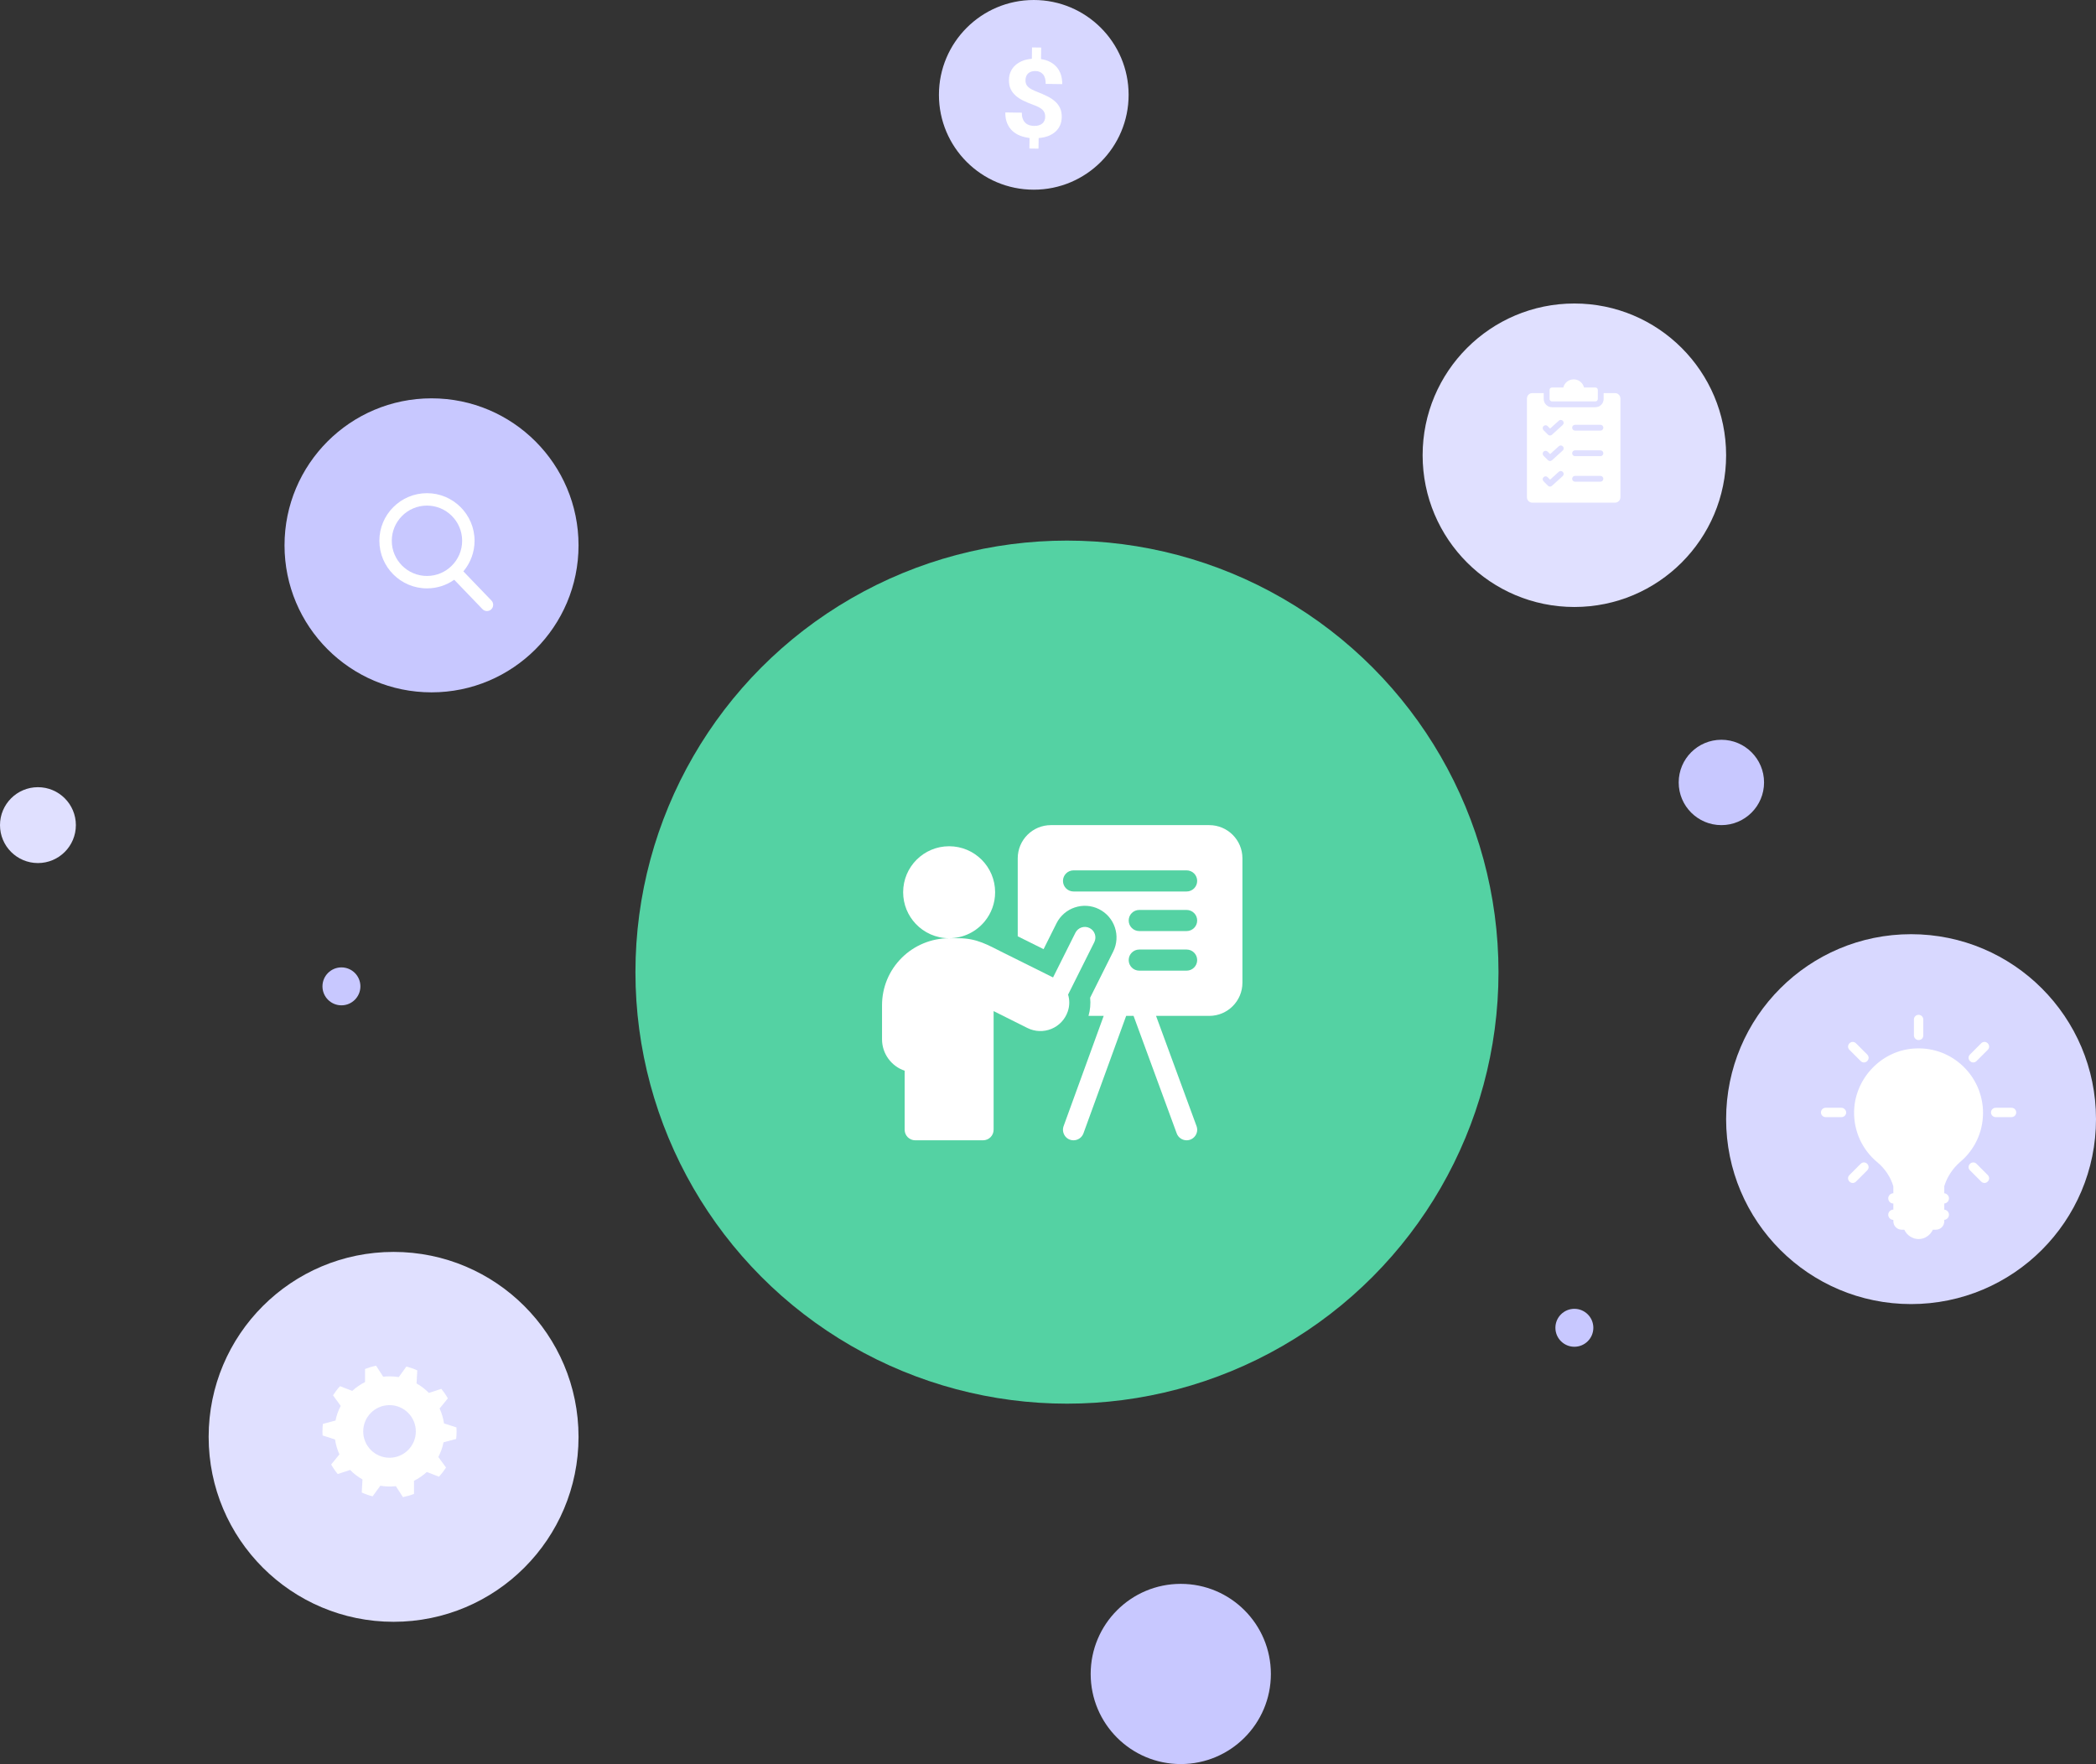 <svg width="221" height="186" viewBox="0 0 221 186" fill="none" xmlns="http://www.w3.org/2000/svg">
<rect x="0" y="0" width="221" height="186" fill="#333333" stroke="none"/>
<circle cx="201.5" cy="118" r="19.5" fill="#D8D8FF"/>
<circle cx="166" cy="48" r="16" fill="#E0E0FF"/>
<circle cx="4" cy="87" r="4" fill="#E0E0FF"/>
<circle cx="41.5" cy="151.5" r="19.5" fill="#E0E0FF"/>
<circle cx="45.5" cy="57.5" r="15.5" fill="#C8C8FF"/>
<circle cx="124.5" cy="176.5" r="9.5" fill="#C8C8FF"/>
<circle cx="181.5" cy="82.5" r="4.5" fill="#C8C8FF"/>
<circle cx="36" cy="104" r="2" fill="#C8C8FF"/>
<circle cx="166" cy="140" r="2" fill="#C8C8FF"/>
<circle cx="109" cy="10" r="10" fill="#D7D7FF"/>
<circle cx="112.5" cy="102.5" r="45.5" fill="#54D2A3"/>
<path d="M110.204 12.332C110.206 12.175 110.186 12.036 110.144 11.916C110.102 11.796 110.031 11.686 109.932 11.587C109.832 11.489 109.705 11.396 109.547 11.312C109.389 11.227 109.197 11.144 108.969 11.062C108.576 10.918 108.22 10.768 107.901 10.612C107.582 10.457 107.308 10.277 107.082 10.076C106.856 9.875 106.681 9.641 106.558 9.374C106.435 9.107 106.377 8.79 106.382 8.424C106.386 8.106 106.446 7.817 106.563 7.557C106.679 7.297 106.844 7.071 107.056 6.88C107.268 6.688 107.521 6.534 107.814 6.417C108.107 6.3 108.435 6.227 108.798 6.199L108.816 5L109.781 5.014L109.763 6.23C110.109 6.28 110.42 6.377 110.7 6.518C110.98 6.661 111.217 6.843 111.41 7.067C111.603 7.29 111.752 7.553 111.854 7.855C111.956 8.158 112.004 8.496 112 8.87L110.256 8.844C110.263 8.396 110.168 8.059 109.972 7.834C109.776 7.609 109.511 7.494 109.178 7.489C108.997 7.486 108.841 7.51 108.709 7.558C108.578 7.607 108.469 7.674 108.384 7.761C108.298 7.847 108.234 7.95 108.192 8.069C108.15 8.188 108.128 8.317 108.126 8.455C108.124 8.593 108.142 8.718 108.181 8.831C108.219 8.944 108.287 9.048 108.385 9.146C108.481 9.242 108.611 9.333 108.772 9.42C108.934 9.506 109.135 9.596 109.375 9.689C109.763 9.841 110.116 9.995 110.433 10.153C110.751 10.311 111.023 10.491 111.249 10.695C111.476 10.899 111.65 11.133 111.773 11.4C111.896 11.668 111.955 11.982 111.95 12.345C111.945 12.674 111.883 12.968 111.765 13.227C111.647 13.488 111.481 13.711 111.269 13.899C111.057 14.087 110.802 14.236 110.505 14.348C110.207 14.459 109.878 14.529 109.515 14.557L109.499 15.673L108.539 15.659L108.555 14.549C108.222 14.51 107.9 14.432 107.59 14.316C107.28 14.199 107.006 14.033 106.768 13.819C106.529 13.605 106.34 13.335 106.2 13.012C106.061 12.689 105.994 12.303 106 11.855L107.744 11.88C107.74 12.146 107.774 12.367 107.847 12.546C107.918 12.724 108.016 12.868 108.139 12.976C108.262 13.084 108.402 13.161 108.561 13.206C108.719 13.251 108.881 13.275 109.046 13.277C109.234 13.28 109.401 13.258 109.544 13.211C109.688 13.165 109.808 13.1 109.906 13.015C110.003 12.931 110.078 12.83 110.127 12.713C110.177 12.595 110.203 12.469 110.205 12.33L110.204 12.332Z" fill="white"/>
<path d="M127.502 87H110.807C108.874 87 107.309 88.566 107.309 90.498V98.722C108.191 99.16 109.145 99.635 110.035 100.077L111.396 97.352C112.221 95.705 114.231 95.035 115.878 95.858C117.529 96.684 118.197 98.689 117.371 100.34L114.944 105.196C115.008 105.839 114.951 106.487 114.77 107.114H116.372L112.145 118.737C111.895 119.427 112.379 120.231 113.192 120.231C113.646 120.231 114.074 119.951 114.238 119.498L118.741 107.114H119.522L124.071 119.502C124.237 119.952 124.663 120.231 125.117 120.231C125.876 120.231 126.433 119.473 126.161 118.734L121.893 107.114H127.502C129.433 107.114 131 105.547 131 103.616V90.498C131 88.566 129.433 87 127.502 87ZM125.116 102.344H120.121C119.506 102.344 119.008 101.845 119.008 101.231C119.008 100.616 119.506 100.118 120.121 100.118H125.116C125.731 100.118 126.229 100.616 126.229 101.231C126.229 101.845 125.731 102.344 125.116 102.344ZM125.116 98.17H120.121C119.506 98.17 119.008 97.672 119.008 97.057C119.008 96.442 119.506 95.944 120.121 95.944H125.116C125.731 95.944 126.229 96.442 126.229 97.057C126.229 97.672 125.731 98.17 125.116 98.17ZM125.116 93.997H113.192C112.577 93.997 112.079 93.498 112.079 92.883C112.079 92.269 112.577 91.77 113.192 91.77H125.116C125.731 91.77 126.229 92.269 126.229 92.883C126.229 93.498 125.731 93.997 125.116 93.997Z" fill="white"/>
<path d="M112.588 106.636C112.79 106.047 112.788 105.431 112.618 104.869L115.381 99.344C115.656 98.794 115.433 98.125 114.883 97.85C114.334 97.575 113.665 97.798 113.39 98.348L111.033 103.06C109.625 102.359 107.485 101.295 105.761 100.438C104.157 99.64 103.012 98.925 101.06 98.925H100.076C101.596 98.925 102.954 98.225 103.842 97.129C104.52 96.296 104.925 95.234 104.925 94.076C104.925 91.397 102.754 89.227 100.075 89.227C97.397 89.227 95.227 91.397 95.227 94.076C95.227 95.362 95.728 96.531 96.545 97.399C97.429 98.338 98.684 98.925 100.075 98.925C98.21 98.925 96.386 99.681 95.074 100.996C93.737 102.33 93 104.107 93 106.001V109.578C93 111.118 94 112.428 95.385 112.895V119.118C95.385 119.732 95.883 120.231 96.498 120.231H103.653C104.268 120.231 104.766 119.732 104.766 119.118V106.609C105.822 107.137 107.209 107.83 108.331 108.391C109.117 108.784 110.036 108.82 110.856 108.486C111.673 108.15 112.303 107.48 112.584 106.649C112.585 106.645 112.587 106.64 112.588 106.636Z" fill="white"/>
<path fill-rule="evenodd" clip-rule="evenodd" d="M201.802 107.493C201.802 107.197 202.048 107 202.294 107C202.541 107 202.787 107.197 202.787 107.493V109.167C202.787 109.463 202.59 109.66 202.294 109.66C201.999 109.66 201.802 109.413 201.802 109.167V107.493ZM195.005 110.005C195.202 109.808 195.498 109.808 195.695 110.005L196.877 111.187C197.074 111.384 197.074 111.68 196.877 111.877C196.68 112.074 196.384 112.074 196.187 111.877L195.005 110.694C194.808 110.497 194.808 110.202 195.005 110.005ZM194.167 116.802H192.493C192.246 116.802 192 116.999 192 117.294C192 117.541 192.197 117.787 192.493 117.787H194.167C194.413 117.787 194.66 117.59 194.66 117.294C194.66 117.048 194.413 116.802 194.167 116.802ZM195.005 123.894L196.187 122.712C196.384 122.515 196.68 122.515 196.877 122.712C197.074 122.909 197.074 123.205 196.877 123.402L195.695 124.584C195.498 124.781 195.202 124.781 195.005 124.584C194.808 124.387 194.808 124.091 195.005 123.894ZM208.402 122.712C208.205 122.515 207.909 122.515 207.712 122.712C207.515 122.909 207.515 123.204 207.712 123.401L208.894 124.583C209.091 124.78 209.387 124.78 209.584 124.583C209.781 124.386 209.781 124.091 209.584 123.894L208.402 122.712ZM210.421 116.802H212.096C212.391 116.802 212.588 117.048 212.588 117.294C212.588 117.59 212.342 117.787 212.096 117.787H210.421C210.125 117.787 209.928 117.541 209.928 117.294C209.928 116.999 210.175 116.802 210.421 116.802ZM208.894 110.005L207.712 111.187C207.515 111.384 207.515 111.68 207.712 111.877C207.909 112.074 208.205 112.074 208.402 111.877L209.584 110.694C209.781 110.497 209.781 110.202 209.584 110.005C209.387 109.808 209.091 109.808 208.894 110.005ZM206.675 122.517C205.888 123.205 205.298 124.09 205.002 125.073V125.817C205.276 125.841 205.497 126.077 205.497 126.357C205.497 126.637 205.276 126.872 205.002 126.896V127.541C205.276 127.565 205.497 127.801 205.497 128.081C205.497 128.361 205.276 128.596 205.002 128.621V128.772C205.002 129.265 204.608 129.659 204.115 129.659H203.798C203.54 130.225 202.963 130.644 202.292 130.644C201.622 130.644 201.044 130.225 200.787 129.659H200.519C200.027 129.659 199.633 129.265 199.633 128.772V128.623C199.338 128.621 199.094 128.375 199.094 128.081C199.094 127.786 199.338 127.541 199.633 127.539V126.899C199.338 126.897 199.094 126.651 199.094 126.357C199.094 126.062 199.338 125.816 199.633 125.815V125.078H199.631C199.336 124.093 198.745 123.206 197.908 122.517C196.381 121.236 195.445 119.315 195.494 117.148C195.593 113.651 198.449 110.696 201.946 110.548C205.887 110.351 209.088 113.503 209.088 117.345C209.088 119.414 208.152 121.285 206.675 122.517Z" fill="white"/>
<path d="M48.096 151.722C48.126 151.462 48.141 151.197 48.141 150.929C48.141 150.787 48.136 150.647 48.128 150.507L46.816 150.082C46.736 149.53 46.577 149.002 46.352 148.511L47.222 147.44C47.021 147.086 46.79 146.751 46.533 146.439L45.221 146.867C44.839 146.476 44.402 146.139 43.922 145.869L43.997 144.49C43.631 144.323 43.248 144.187 42.852 144.084L42.041 145.202C41.726 145.149 41.401 145.121 41.071 145.121C40.845 145.121 40.623 145.134 40.404 145.159L39.654 144C39.252 144.082 38.863 144.197 38.489 144.344L38.49 145.725C37.996 145.97 37.542 146.284 37.14 146.653L35.853 146.157C35.58 146.455 35.332 146.778 35.112 147.12L35.924 148.235C35.673 148.715 35.486 149.233 35.377 149.78L34.045 150.135C34.015 150.395 34 150.66 34 150.929C34 151.07 34.005 151.211 34.013 151.35L35.325 151.775C35.406 152.328 35.564 152.855 35.789 153.346L34.919 154.417C35.12 154.771 35.351 155.106 35.608 155.418L36.92 154.99C37.302 155.381 37.739 155.718 38.219 155.989L38.144 157.367C38.51 157.534 38.893 157.67 39.289 157.773L40.1 156.655C40.415 156.708 40.74 156.736 41.071 156.736C41.296 156.736 41.519 156.723 41.737 156.698L42.487 157.857C42.889 157.775 43.279 157.66 43.653 157.513L43.651 156.132C44.145 155.887 44.599 155.573 45.001 155.204L46.288 155.701C46.561 155.402 46.809 155.079 47.029 154.737L46.217 153.622C46.468 153.142 46.655 152.624 46.764 152.077L48.096 151.722ZM41.071 153.702C39.539 153.702 38.297 152.46 38.297 150.929C38.297 149.397 39.539 148.155 41.071 148.155C42.602 148.155 43.844 149.397 43.844 150.929C43.844 152.46 42.602 153.702 41.071 153.702Z" fill="white"/>
<path d="M44.85 154.131C44.817 154.131 44.785 154.12 44.758 154.097C44.698 154.047 44.69 153.957 44.74 153.896C45.431 153.065 45.812 152.011 45.812 150.928C45.812 150.41 45.727 149.901 45.56 149.415C45.534 149.341 45.574 149.259 45.648 149.233C45.723 149.208 45.804 149.247 45.83 149.322C46.008 149.837 46.098 150.378 46.098 150.928C46.098 152.077 45.694 153.196 44.96 154.079C44.931 154.113 44.891 154.131 44.85 154.131Z" fill="white"/>
<path d="M44.452 147.583C44.416 147.583 44.381 147.57 44.353 147.544C43.889 147.107 43.351 146.775 42.755 146.559C42.68 146.532 42.642 146.45 42.669 146.375C42.696 146.301 42.778 146.263 42.852 146.29C43.485 146.52 44.056 146.871 44.549 147.336C44.607 147.39 44.609 147.48 44.555 147.538C44.527 147.568 44.489 147.583 44.452 147.583Z" fill="white"/>
<path d="M39.994 146.428C39.93 146.428 39.872 146.385 39.856 146.32C39.837 146.244 39.883 146.166 39.959 146.147C40.353 146.047 40.76 145.997 41.17 145.997C41.249 145.997 41.313 146.061 41.313 146.14C41.313 146.219 41.249 146.283 41.17 146.283C40.784 146.283 40.4 146.33 40.029 146.424C40.017 146.427 40.006 146.428 39.994 146.428Z" fill="white"/>
<path fill-rule="evenodd" clip-rule="evenodd" d="M170.287 41.447C170.599 41.447 170.854 41.702 170.854 42.014V52.434C170.854 52.746 170.599 53 170.287 53H161.566C161.254 53 161 52.746 161 52.434V42.014C161 41.702 161.254 41.447 161.566 41.447H162.767V42.066C162.767 42.546 163.158 42.937 163.638 42.937H168.216C168.696 42.937 169.086 42.546 169.086 42.066V41.447H170.287ZM166.073 48.097H168.748C168.917 48.097 169.055 47.96 169.055 47.79C169.055 47.62 168.917 47.483 168.748 47.483H166.073C165.903 47.483 165.765 47.62 165.765 47.79C165.765 47.96 165.903 48.097 166.073 48.097ZM166.073 50.79H168.748C168.917 50.79 169.055 50.653 169.055 50.483C169.055 50.313 168.917 50.176 168.748 50.176H166.073C165.903 50.176 165.765 50.313 165.765 50.483C165.765 50.653 165.903 50.79 166.073 50.79ZM166.073 45.404H168.748C168.917 45.404 169.055 45.267 169.055 45.097C169.055 44.928 168.917 44.79 168.748 44.79H166.073C165.903 44.79 165.765 44.928 165.765 45.097C165.765 45.267 165.903 45.404 166.073 45.404ZM162.749 45.362L163.215 45.828C163.335 45.948 163.53 45.948 163.65 45.828L163.651 45.826L164.771 44.81C164.896 44.696 164.905 44.502 164.791 44.377C164.677 44.252 164.483 44.243 164.358 44.357L163.443 45.187L163.183 44.928C163.063 44.808 162.869 44.808 162.749 44.928C162.629 45.047 162.629 45.242 162.749 45.362ZM162.749 50.748L163.215 51.214C163.335 51.334 163.53 51.334 163.65 51.214L163.651 51.212L164.771 50.196C164.896 50.082 164.905 49.888 164.791 49.763C164.677 49.637 164.483 49.628 164.358 49.742L163.443 50.573L163.183 50.313C163.063 50.193 162.869 50.193 162.749 50.313C162.629 50.433 162.629 50.628 162.749 50.748ZM162.749 48.055L163.215 48.521C163.335 48.641 163.53 48.641 163.65 48.521L163.651 48.519L164.771 47.503C164.896 47.389 164.905 47.195 164.791 47.07C164.677 46.945 164.483 46.935 164.358 47.049L163.443 47.88L163.183 47.62C163.063 47.5 162.869 47.5 162.749 47.62C162.629 47.74 162.629 47.935 162.749 48.055ZM163.638 40.859C163.497 40.859 163.382 40.974 163.382 41.115V42.066C163.382 42.207 163.497 42.322 163.638 42.322H168.216C168.357 42.322 168.472 42.207 168.472 42.066V41.115C168.472 40.974 168.357 40.859 168.216 40.859H167.019C166.9 40.366 166.456 40 165.927 40C165.397 40 164.953 40.366 164.834 40.859H163.638Z" fill="white"/>
<path d="M51.818 63.321L48.859 60.245C49.62 59.34 50.037 58.203 50.037 57.018C50.037 54.251 47.785 52 45.018 52C42.251 52 40 54.251 40 57.018C40 59.785 42.251 62.037 45.018 62.037C46.057 62.037 47.047 61.723 47.893 61.129L50.874 64.229C50.999 64.358 51.166 64.429 51.346 64.429C51.516 64.429 51.677 64.365 51.799 64.247C52.059 63.996 52.068 63.581 51.818 63.321ZM45.018 53.309C47.064 53.309 48.728 54.973 48.728 57.018C48.728 59.064 47.064 60.728 45.018 60.728C42.973 60.728 41.309 59.064 41.309 57.018C41.309 54.973 42.973 53.309 45.018 53.309Z" fill="white"/>
</svg>
